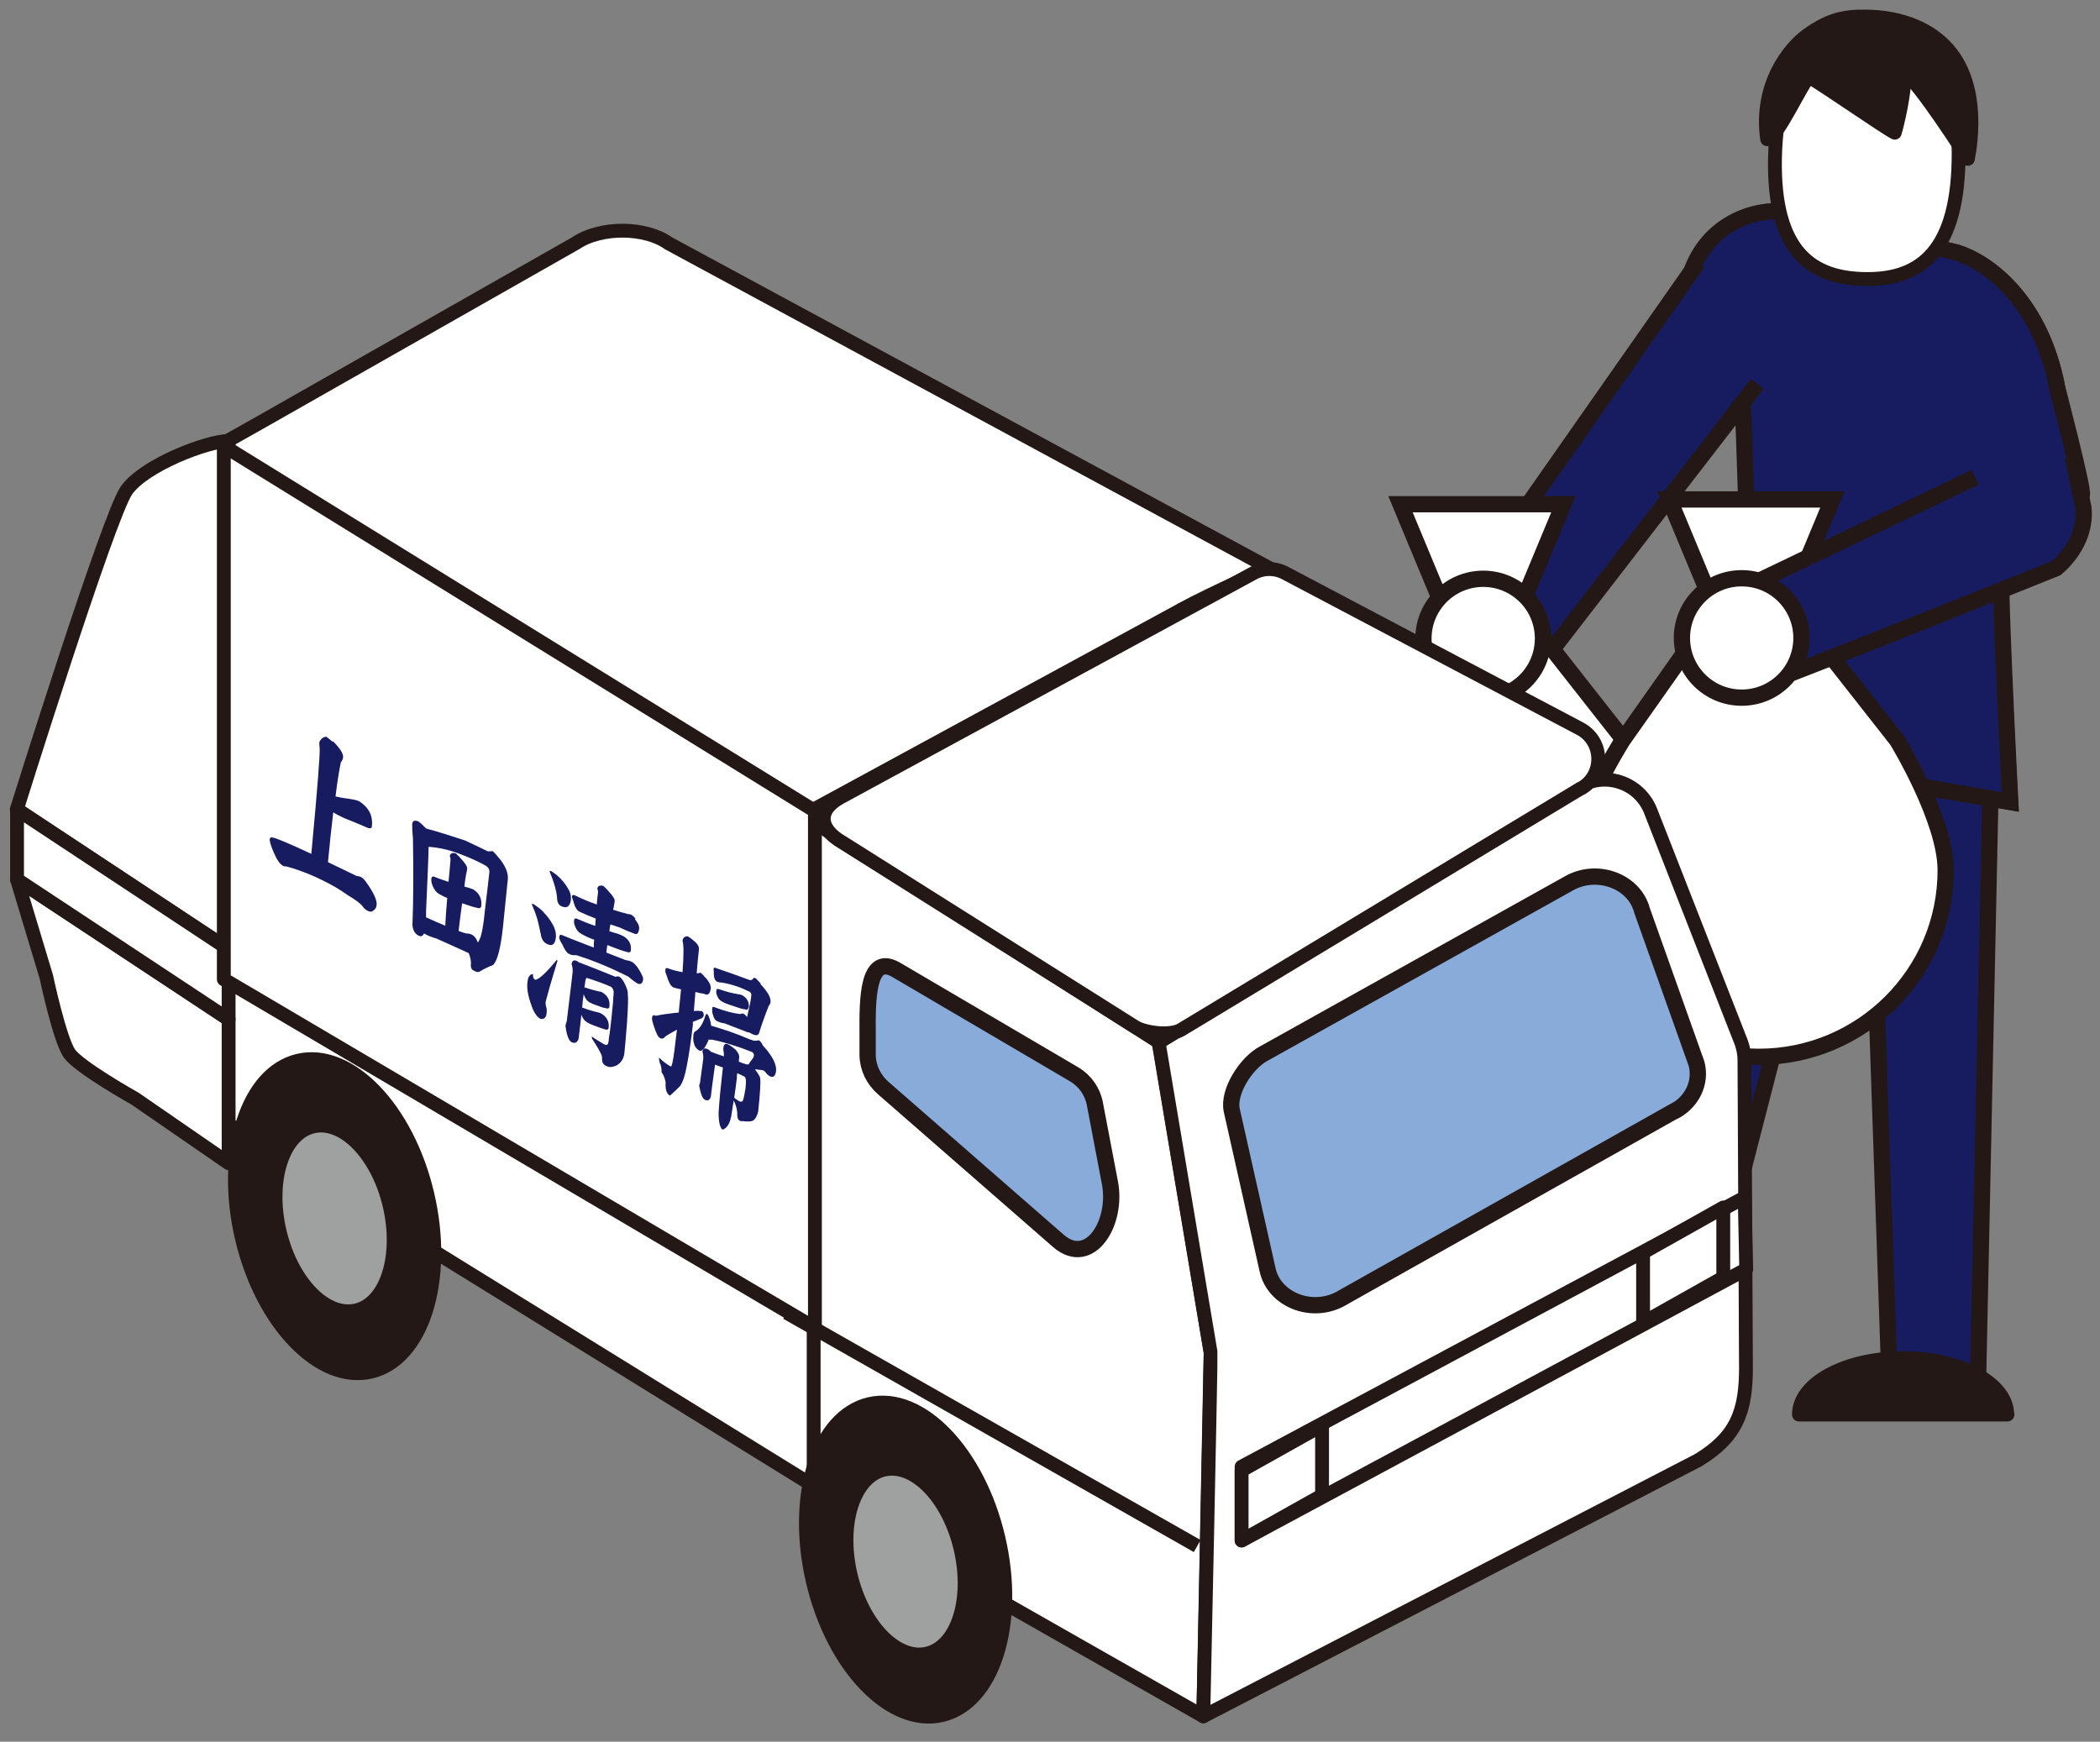 <svg width="129" height="107" viewBox="0 0 129 107" fill="none" xmlns="http://www.w3.org/2000/svg">
<rect x="0" y="0" width="129" height="107" fill="#808080" stroke="none"/>
<path d="M122.262 47.736L114.796 47.504L116.082 85.154L121.503 85.046L122.278 48.324L122.262 47.736Z" fill="#171C61" stroke="#231815" stroke-miterlimit="10"/>
<path d="M113.557 46.622L106.385 44.301L99.058 81.084L104.34 82.508L113.433 47.194L113.557 46.622Z" fill="#171C61" stroke="#231815" stroke-miterlimit="10"/>
<path d="M127.887 30.388C127.887 30.775 126.338 23.703 126.338 23.703C126.322 23.579 126.291 23.44 126.26 23.3C125.129 18.287 122.016 16.074 120.203 15.517L109.794 13.056C109.716 13.041 109.639 13.025 109.561 13.01C107.888 12.809 104.775 13.644 103.659 18.147L106.943 23.656L107.547 26.411L107.656 46.528L123.472 49.267C123.472 49.267 122.651 34.349 122.992 35.727C123.333 38.465 121.752 28.856 122 30.976" fill="#171C61"/>
<path d="M127.887 30.388C127.887 30.775 126.338 23.703 126.338 23.703C126.322 23.579 126.291 23.44 126.26 23.3C125.129 18.287 122.016 16.074 120.203 15.517L109.794 13.056C109.716 13.041 109.639 13.025 109.561 13.01C107.888 12.809 104.775 13.644 103.659 18.147L106.943 23.656L107.547 26.411L107.656 46.528L123.472 49.267C123.472 49.267 122.651 34.349 122.992 35.727C123.333 38.465 121.752 28.856 122 30.976" stroke="#231815" stroke-miterlimit="10"/>
<path d="M127.887 30.389C127.995 30.017 126.338 23.703 126.338 23.703C126.322 23.58 126.291 23.44 126.26 23.301C125.129 18.287 122.016 16.074 120.203 15.517L109.794 13.057C109.716 13.041 109.639 13.026 109.561 13.01C107.888 12.809 104.774 13.645 103.768 17.096L106.943 23.657C107.16 23.425 107.671 46.529 107.671 46.529L123.487 49.268C123.487 49.268 122.666 33.406 123.007 34.783C123.348 37.522 121.768 28.857 122.016 30.977" fill="#171C61"/>
<path d="M127.887 30.389C127.995 30.017 126.338 23.703 126.338 23.703C126.322 23.58 126.291 23.44 126.26 23.301C125.129 18.287 122.016 16.074 120.203 15.517L109.794 13.057C109.716 13.041 109.639 13.026 109.561 13.01C107.888 12.809 104.774 13.645 103.768 17.096L106.943 23.657C107.16 23.425 107.671 46.529 107.671 46.529L123.487 49.268C123.487 49.268 122.666 33.406 123.007 34.783C123.348 37.522 121.768 28.857 122.016 30.977" stroke="#231815" stroke-miterlimit="10"/>
<path d="M91.406 83.251C91.406 81.333 94.272 79.785 97.804 79.785C101.336 79.785 104.202 81.333 104.202 83.251H91.391H91.406Z" fill="#231815" stroke="#231815" stroke-width="0.85" stroke-linejoin="round"/>
<path d="M123.301 86.902C123.301 84.983 120.435 83.436 116.904 83.436C113.372 83.436 110.506 84.983 110.506 86.902H123.317H123.301Z" fill="#231815" stroke="#231815" stroke-width="0.85" stroke-linejoin="round"/>
<path d="M107.949 23.58L95.525 39.674C94.921 40.525 94.023 40.974 93.124 40.974C92.474 40.974 91.808 40.742 91.25 40.262C89.918 39.101 89.686 36.981 90.723 35.496L104.278 16.137" fill="#171C61"/>
<path d="M107.949 23.58L95.525 39.674C94.921 40.525 94.023 40.974 93.124 40.974C92.474 40.974 91.808 40.742 91.25 40.262C89.918 39.101 89.686 36.981 90.723 35.496L104.278 16.137" stroke="#231815" stroke-miterlimit="10"/>
<path d="M93.605 36.826H88.462L86.03 30.977H96.037L93.605 36.826Z" fill="white" stroke="#231815" stroke-miterlimit="10"/>
<path d="M100.003 45.785L93.512 37.522H88.973L83.149 45.785C83.149 45.785 80.035 50.66 80.035 53.77C80.035 60.099 85.178 65.237 91.514 65.237C97.85 65.237 102.993 60.099 102.993 53.77C102.993 50.66 100.003 45.785 100.003 45.785Z" fill="white" stroke="#231815" stroke-miterlimit="10"/>
<path d="M110.133 36.531H104.975L102.543 30.682H112.566L110.133 36.531Z" fill="white" stroke="#231815" stroke-miterlimit="10"/>
<path d="M116.532 45.474L110.041 37.211H105.503L99.678 45.474C99.678 45.474 96.564 50.349 96.564 53.459C96.564 59.788 101.707 64.926 108.043 64.926C114.379 64.926 119.522 59.788 119.522 53.459C119.522 50.349 116.532 45.474 116.532 45.474Z" fill="white" stroke="#231815" stroke-miterlimit="10"/>
<path d="M91.112 42.892C93.139 42.892 94.783 41.25 94.783 39.224C94.783 37.199 93.139 35.557 91.112 35.557C89.084 35.557 87.44 37.199 87.44 39.224C87.44 41.25 89.084 42.892 91.112 42.892Z" fill="white" stroke="#231815" stroke-miterlimit="10"/>
<path d="M121.334 29.32L105.937 36.701L107.424 42.303C107.919 42.303 126.307 34.906 126.307 34.906C126.307 34.906 128.212 33.436 127.98 31.192L127.329 28.082" fill="#171C61"/>
<path d="M121.334 29.32L105.937 36.701L107.424 42.303C107.919 42.303 126.307 34.906 126.307 34.906C126.307 34.906 128.212 33.436 127.98 31.192L127.329 28.082" stroke="#231815" stroke-miterlimit="10"/>
<path d="M106.989 42.86C109.017 42.86 110.661 41.218 110.661 39.193C110.661 37.167 109.017 35.525 106.989 35.525C104.962 35.525 103.318 37.167 103.318 39.193C103.318 41.218 104.962 42.86 106.989 42.86Z" fill="white" stroke="#231815" stroke-miterlimit="10"/>
<path d="M120.312 9.898C120.188 15.81 117.632 17.202 114.518 17.14C111.405 17.078 108.911 15.593 109.035 9.682C109.159 3.77 111.715 2.378 114.828 2.439C117.942 2.501 120.436 3.987 120.312 9.898Z" fill="white" stroke="#231815" stroke-width="0.85" stroke-miterlimit="10"/>
<path d="M116.392 8.151C116.47 7.95 117.136 5.335 116.934 4.406C117.941 5.118 120.884 9.76 120.884 9.76C121.086 8.724 121.705 4.793 119.227 2.596C117.941 1.435 116.113 0.986 114.363 1.017C113.015 1.017 112.117 1.373 111.032 2.147C109.948 2.921 108.074 5.18 108.554 8.553C109.158 8.553 110.784 4.886 111.141 4.731C112.07 5.257 115.819 7.872 116.392 8.151Z" fill="#231815" stroke="#231815" stroke-width="0.85" stroke-linejoin="round"/>
<path d="M53.669 93.571L13.749 68.889V55.611L54.319 79.644L53.669 93.571Z" fill="white" stroke="#231815" stroke-width="0.85" stroke-linejoin="round"/>
<path d="M72.475 37.506L49.44 50.025C48.464 50.551 47.272 50.52 46.327 49.932L11.55 28.453C11.55 28.453 14.075 27.03 16.135 25.869L35.359 14.944C36.955 13.876 39.681 13.954 41.06 14.944L77.959 34.891C77.959 34.891 74.659 36.315 72.491 37.491L72.475 37.506Z" fill="white" stroke="#231815" stroke-width="0.85" stroke-linejoin="round"/>
<path d="M1.047 49.731L14.043 58.32V27.092C12.758 27.092 8.87 28.562 7.77 30.125C6.67 31.688 1.031 49.731 1.031 49.731H1.047Z" fill="white" stroke="#231815" stroke-width="0.85" stroke-linejoin="round"/>
<path d="M14.044 71.458L8.297 67.496C8.297 67.496 4.873 65.577 4.269 64.726C3.665 63.875 2.844 60.006 2.844 60.006L1.047 54.033L14.044 62.622V71.458Z" fill="white" stroke="#231815" stroke-width="0.85" stroke-linejoin="round"/>
<path d="M14.044 62.621L1.047 54.032V49.73L14.044 58.319V62.621Z" fill="white" stroke="#231815" stroke-width="0.85" stroke-linejoin="round"/>
<path d="M49.982 91.821L73.916 105.439L74.365 83.078L71.189 64.029L49.982 50.504V91.821Z" fill="white" stroke="#231815" stroke-width="0.85" stroke-linejoin="round"/>
<path d="M68.184 72.679L67.255 67.805C67.115 67.062 66.65 66.397 66 66.01L55.063 59.588C53.282 58.535 53.282 61.414 53.297 63.472V64.834C53.313 65.607 53.669 66.335 54.258 66.845L65.04 76.254C66.945 77.863 68.649 75.14 68.184 72.679Z" fill="#88ABDA" stroke="#231815" stroke-miterlimit="10"/>
<path d="M74.365 83.079C74.396 83.25 73.916 105.44 73.916 105.44L104.324 89.703C106.663 88.279 107.267 86.732 107.252 83.962L107.159 65.113C107.159 64.742 107.082 64.371 106.958 64.03L101.396 49.824C100.715 48.091 98.654 47.379 97.043 48.308L71.174 64.046L74.365 83.079Z" fill="white" stroke="#231815" stroke-width="0.85" stroke-linejoin="round"/>
<path d="M107.268 77.973L76.27 94.639V90.105L107.175 73.562L107.268 77.973Z" fill="white" stroke="#231815" stroke-width="0.85" stroke-linejoin="round"/>
<path d="M81.212 91.868L76.27 94.638V90.336L81.212 87.566V91.868Z" fill="white" stroke="#231815" stroke-width="0.85" stroke-linejoin="round"/>
<path d="M105.858 78.484L100.932 81.254V76.952L105.858 74.182V78.484Z" fill="white" stroke="#231815" stroke-width="0.85" stroke-linejoin="round"/>
<path d="M102.774 68.3L82.28 79.829C80.499 80.742 78.252 79.813 77.865 78.003L75.665 68.207C75.418 67.078 76.548 65.298 77.633 64.725L96.439 54.234C98.174 53.305 100.404 54.156 100.869 55.936L104.215 65.344C104.525 66.52 103.936 67.728 102.774 68.316V68.3Z" fill="#88ABDA" stroke="#231815" stroke-miterlimit="10"/>
<path d="M22.784 84.27C25.934 83.537 27.489 78.665 26.258 73.388C25.026 68.111 21.475 64.427 18.326 65.16C15.176 65.894 13.621 70.766 14.852 76.043C16.084 81.32 19.635 85.004 22.784 84.27Z" fill="#231815" stroke="#231815" stroke-width="0.85" stroke-linejoin="round"/>
<path d="M21.873 80.504C23.739 80.07 24.662 77.187 23.934 74.066C23.206 70.945 21.102 68.767 19.236 69.201C17.369 69.636 16.447 72.519 17.175 75.64C17.903 78.761 20.007 80.939 21.873 80.504Z" fill="#9FA0A0" stroke="#231815" stroke-width="0.85" stroke-linejoin="round"/>
<path d="M57.86 105.368C61.009 104.635 62.564 99.762 61.333 94.485C60.102 89.208 56.55 85.525 53.401 86.258C50.251 86.992 48.696 91.864 49.928 97.141C51.159 102.418 54.71 106.101 57.86 105.368Z" fill="#231815" stroke="#231815" stroke-width="0.85" stroke-linejoin="round"/>
<path d="M56.945 101.589C58.812 101.154 59.734 98.271 59.006 95.15C58.278 92.029 56.175 89.851 54.308 90.285C52.442 90.72 51.519 93.603 52.247 96.724C52.976 99.845 55.079 102.023 56.945 101.589Z" fill="#9FA0A0" stroke="#231815" stroke-width="0.85" stroke-linejoin="round"/>
<path d="M48.325 80.65L73.544 94.98" stroke="#231815" stroke-width="0.85" stroke-linejoin="round"/>
<path d="M50.059 49.825L13.749 27.402V60.162L50.059 81.579V49.825Z" fill="white" stroke="#231815" stroke-width="0.85" stroke-linejoin="round"/>
<path d="M97.137 48.416L72.537 63.272C71.887 63.643 70.4 63.473 69.749 63.102L51.733 51.743C50.308 50.923 50.184 49.778 51.625 48.989L76.983 35.216C77.603 34.876 78.346 34.876 78.966 35.216L97.059 44.764C98.515 45.538 98.562 47.611 97.137 48.432V48.416Z" fill="white" stroke="#231815" stroke-width="0.85" stroke-linejoin="round"/>
<path d="M20.456 45.538C20.89 45.972 21.092 46.297 21.076 46.513C21.076 46.622 21.014 46.73 20.937 46.838C20.844 47.287 20.72 47.999 20.611 48.927C20.937 49.005 21.231 49.051 21.494 49.082C21.773 49.128 21.99 49.175 22.083 49.237C22.656 49.608 22.92 50.119 22.842 50.769C22.842 50.908 22.703 50.923 22.486 50.815C22.207 50.691 21.866 50.552 21.448 50.382C21.154 50.274 20.906 50.15 20.673 50.026C20.596 49.98 20.534 49.949 20.472 49.902C20.364 50.784 20.255 51.806 20.147 52.966C20.875 53.322 21.463 53.601 21.913 53.817C22.006 53.817 22.099 53.848 22.176 53.879C22.269 53.926 22.377 54.034 22.501 54.204C22.951 54.839 23.167 55.303 23.136 55.597C23.121 55.752 23.044 55.875 22.935 55.937C22.842 56.03 22.734 56.03 22.579 55.953C22.455 55.875 22.346 55.798 22.269 55.674C22.145 55.504 21.851 55.287 21.386 55.009C21.123 54.823 20.859 54.653 20.627 54.514C19.543 53.895 18.52 53.477 17.591 53.229C17.513 53.229 17.436 53.229 17.374 53.183C17.172 53.075 16.987 52.781 16.785 52.301C16.63 51.929 16.568 51.697 16.568 51.589C16.568 51.45 16.646 51.419 16.785 51.465C16.909 51.465 17.699 51.79 19.124 52.456C19.496 48.494 19.666 46.328 19.636 45.941C19.62 45.801 19.605 45.662 19.62 45.585C19.713 45.384 19.852 45.275 20.038 45.26C20.162 45.337 20.286 45.446 20.426 45.569L20.456 45.538Z" fill="#171C61"/>
<path d="M26.219 50.909C26.947 51.11 27.737 51.358 28.573 51.636C29.379 52.023 29.828 52.224 29.968 52.302C30.045 52.302 30.138 52.302 30.246 52.286C30.339 52.333 30.51 52.534 30.773 52.859C31.098 53.307 31.238 53.71 31.191 54.05L30.897 56.944C30.758 58.244 30.556 59.018 30.293 59.281C29.937 59.42 29.673 59.559 29.472 59.683C29.379 59.745 29.255 59.714 29.085 59.621C28.945 59.544 28.899 59.389 28.93 59.157C28.93 58.987 28.883 58.77 28.79 58.553C28.233 58.306 27.582 57.996 26.807 57.656C26.529 57.579 26.281 57.486 26.048 57.346C25.971 57.517 25.847 57.563 25.692 57.47C25.491 57.362 25.367 57.161 25.336 56.836C25.398 55.273 25.398 53.493 25.367 51.497C25.32 51.033 25.32 50.754 25.32 50.63C25.336 50.429 25.46 50.367 25.692 50.46C25.8 50.522 25.955 50.677 26.188 50.909H26.219ZM27.35 56.882C27.381 56.279 27.427 55.691 27.474 55.164C27.303 55.103 27.133 55.01 26.962 54.917C26.807 54.824 26.683 54.669 26.591 54.453C26.513 54.282 26.482 54.128 26.498 53.988C26.498 53.88 26.575 53.818 26.683 53.865C26.978 53.988 27.272 54.081 27.551 54.174C27.598 53.694 27.644 53.246 27.675 52.812C27.675 52.719 27.659 52.658 27.628 52.596C27.659 52.425 27.783 52.364 28 52.425C28.078 52.503 28.202 52.611 28.341 52.781C28.589 53.044 28.697 53.23 28.697 53.339C28.697 53.447 28.666 53.571 28.635 53.71C28.589 53.926 28.558 54.19 28.527 54.468C28.604 54.484 28.682 54.515 28.759 54.53C28.868 54.561 28.961 54.592 29.038 54.623C29.425 54.84 29.611 55.196 29.565 55.629C29.565 55.783 29.456 55.83 29.302 55.768C29.147 55.752 28.837 55.644 28.387 55.489C28.31 56 28.248 56.573 28.171 57.192C28.341 57.254 28.496 57.316 28.651 57.346C28.79 57.346 28.899 57.377 28.992 57.424C29.162 57.517 29.27 57.671 29.348 57.888C29.394 57.857 29.425 57.811 29.441 57.749C29.58 57.517 29.704 56.836 29.813 55.706C29.906 54.917 29.998 54.205 30.061 53.586C30.076 53.416 29.999 53.277 29.813 53.168C29.425 52.952 28.961 52.735 28.434 52.534C27.721 52.24 27.024 52.07 26.327 52.023C26.327 52.518 26.265 53.834 26.172 56C26.172 56.139 26.172 56.263 26.172 56.356C26.606 56.557 27.009 56.727 27.381 56.882H27.35Z" fill="#171C61"/>
<path d="M33.391 56.046C33.593 56.248 33.779 56.495 33.933 56.758C34.104 57.052 34.166 57.331 34.15 57.563C34.104 58.042 33.902 58.166 33.546 57.965C33.407 57.888 33.298 57.733 33.236 57.501C33.236 57.439 33.221 57.362 33.19 57.269C33.143 57.006 33.081 56.743 33.004 56.449C32.911 56.155 32.803 55.861 32.679 55.582C32.679 55.52 32.71 55.505 32.756 55.536C32.958 55.659 33.174 55.814 33.391 56.031V56.046ZM34.228 59.079C33.887 60.194 33.654 61.014 33.515 61.555C33.515 61.648 33.515 61.741 33.546 61.834C33.593 61.973 33.593 62.112 33.577 62.252C33.546 62.515 33.422 62.639 33.19 62.592C32.958 62.453 32.772 62.159 32.632 61.725C32.431 61.168 32.353 60.704 32.4 60.348C32.431 60.023 32.539 59.853 32.741 59.838C32.725 60.023 32.772 60.132 32.88 60.194C33.097 60.178 33.546 59.776 34.212 58.956C34.228 58.971 34.243 59.017 34.243 59.064L34.228 59.079ZM34.197 53.756C34.522 54.035 34.77 54.344 34.94 54.669C35.049 54.855 35.095 55.087 35.064 55.334C34.987 55.737 34.77 55.83 34.429 55.644C34.321 55.567 34.243 55.443 34.228 55.273C34.212 54.824 34.057 54.251 33.763 53.555C33.763 53.508 33.809 53.493 33.871 53.524C33.933 53.555 34.042 53.648 34.197 53.756ZM38.999 56.464C39.185 56.696 39.278 56.882 39.262 57.052C39.231 57.362 39.107 57.455 38.906 57.331C38.596 57.222 38.317 57.099 38.054 56.975C37.852 56.913 37.682 56.851 37.496 56.789C37.465 56.928 37.45 57.068 37.434 57.207C37.605 57.269 37.775 57.315 37.946 57.362C38.085 57.423 38.193 57.455 38.271 57.501C38.627 57.702 38.797 57.996 38.751 58.383C38.751 58.507 38.643 58.538 38.488 58.476C38.286 58.429 37.883 58.29 37.31 58.058C37.279 58.213 37.264 58.367 37.248 58.522C37.791 58.739 38.178 58.878 38.441 58.986C38.596 59.002 38.751 59.048 38.875 59.126C38.921 59.157 38.999 59.234 39.123 59.373C39.386 59.76 39.51 60.023 39.51 60.147C39.479 60.41 39.355 60.503 39.169 60.426C39.061 60.364 38.875 60.24 38.612 60.008C37.512 59.451 36.443 59.002 35.389 58.677C35.219 58.693 35.064 58.677 34.925 58.584C34.801 58.522 34.677 58.321 34.538 58.012C34.398 57.795 34.336 57.64 34.352 57.547C34.367 57.455 34.414 57.408 34.507 57.439C35.25 57.748 35.916 57.996 36.474 58.213C36.474 58.042 36.474 57.888 36.505 57.733C36.226 57.64 35.932 57.501 35.668 57.346C35.529 57.269 35.42 57.13 35.343 56.944C35.266 56.789 35.25 56.665 35.266 56.541C35.266 56.449 35.328 56.402 35.42 56.433C35.808 56.603 36.195 56.758 36.567 56.882C36.567 56.712 36.582 56.557 36.598 56.433C36.242 56.294 35.901 56.155 35.575 56C35.42 55.907 35.297 55.69 35.204 55.319C35.157 55.211 35.126 55.118 35.142 55.056C35.142 54.978 35.204 54.963 35.328 55.01C35.761 55.226 36.211 55.412 36.66 55.567C36.675 55.303 36.706 55.056 36.737 54.808C36.737 54.715 36.722 54.654 36.691 54.592C36.722 54.422 36.846 54.375 37.062 54.422C37.14 54.499 37.264 54.607 37.403 54.777C37.651 55.04 37.76 55.226 37.76 55.334C37.76 55.427 37.729 55.52 37.713 55.644C37.698 55.737 37.682 55.799 37.667 55.892C37.961 55.984 38.271 56.077 38.581 56.155C38.658 56.155 38.736 56.17 38.813 56.217C38.859 56.248 38.952 56.325 39.045 56.449L38.999 56.464ZM35.591 59.141C35.591 59.141 35.606 59.141 35.622 59.141C36.412 59.451 37.14 59.729 37.806 60.008C37.93 59.977 38.008 59.977 38.054 60.008C38.131 60.054 38.224 60.163 38.317 60.317C38.488 60.627 38.581 60.89 38.565 61.106C38.596 61.277 38.581 61.834 38.519 62.793C38.441 63.83 38.379 64.48 38.348 64.758C38.286 65.084 38.131 65.316 37.868 65.455C37.605 65.579 37.388 65.579 37.202 65.47C37.062 65.393 36.985 65.269 36.985 65.099C36.985 64.991 36.985 64.898 36.939 64.79C36.83 64.542 36.644 64.232 36.381 63.83C36.365 63.799 36.35 63.737 36.35 63.675C36.613 63.861 36.877 64.016 37.109 64.155C37.248 64.217 37.326 64.201 37.357 64.093C37.388 64 37.403 63.892 37.403 63.768C37.45 63.551 37.496 63.149 37.558 62.577C37.636 61.88 37.682 61.339 37.698 60.952C37.698 60.874 37.667 60.797 37.636 60.735C37.605 60.689 37.574 60.658 37.543 60.627C37.124 60.441 36.613 60.255 36.025 60.07C36.009 60.132 35.978 60.178 35.963 60.224C35.947 60.379 35.916 60.534 35.901 60.673C35.916 60.673 35.932 60.673 35.963 60.673C36.273 60.782 36.567 60.859 36.846 60.921C36.892 60.921 36.939 60.921 36.97 60.952C37.326 61.153 37.481 61.447 37.434 61.834C37.434 61.958 37.341 61.989 37.186 61.927C37.093 61.927 36.877 61.849 36.551 61.725C36.443 61.695 36.334 61.633 36.226 61.586C36.087 61.509 35.978 61.385 35.901 61.199C35.885 61.153 35.87 61.106 35.854 61.076C35.808 61.385 35.777 61.664 35.761 61.911C35.761 61.911 35.792 61.911 35.808 61.911C36.164 62.05 36.489 62.143 36.784 62.205C36.83 62.221 36.877 62.236 36.908 62.252C37.264 62.453 37.434 62.747 37.388 63.134C37.388 63.258 37.279 63.288 37.124 63.227C37.016 63.196 36.784 63.118 36.427 62.979C36.303 62.932 36.195 62.886 36.071 62.809C35.932 62.731 35.823 62.608 35.746 62.422C35.746 62.391 35.73 62.375 35.715 62.344C35.637 62.979 35.591 63.459 35.544 63.799C35.467 64.062 35.312 64.124 35.095 64.016C34.94 63.923 34.816 63.613 34.739 63.056C34.739 62.948 34.77 62.855 34.816 62.731C35.018 61.06 35.142 60.054 35.173 59.745C35.188 59.559 35.173 59.389 35.111 59.234C35.142 59.002 35.266 58.94 35.482 59.064C35.513 59.064 35.529 59.11 35.56 59.126L35.591 59.141Z" fill="#171C61"/>
<path d="M43.352 60.069C43.569 60.316 43.678 60.548 43.662 60.718C43.616 61.074 43.476 61.183 43.228 61.044C43.074 61.028 42.903 60.997 42.764 60.951C42.748 60.951 42.733 60.951 42.717 60.951C42.686 61.322 42.655 61.709 42.624 62.111C42.702 62.111 42.779 62.096 42.857 62.096C42.95 62.096 43.027 62.127 43.104 62.111C43.197 62.158 43.228 62.251 43.228 62.359C43.228 62.483 43.135 62.544 43.027 62.591C42.857 62.668 42.702 62.715 42.562 62.777C42.562 62.839 42.562 62.916 42.562 62.962C42.438 64.015 42.314 64.85 42.191 65.469C42.082 66.073 41.943 66.491 41.772 66.723C41.602 66.908 41.401 67.094 41.153 67.311C40.951 67.202 40.858 66.924 40.889 66.491C40.843 66.243 40.765 66.042 40.641 65.872C40.641 65.639 40.61 65.454 40.533 65.314C40.486 65.144 40.471 65.02 40.486 64.974C40.719 65.206 40.967 65.392 41.199 65.516C41.261 65.562 41.339 65.222 41.431 64.525C41.478 64.138 41.524 63.705 41.586 63.256C41.323 63.396 41.091 63.535 40.889 63.659C40.765 63.813 40.657 63.844 40.533 63.767C40.409 63.69 40.301 63.458 40.161 63.024C40.084 62.777 40.037 62.637 40.053 62.544C40.068 62.374 40.146 62.328 40.285 62.405C40.626 62.328 41.091 62.266 41.695 62.204L41.726 61.848C41.772 61.461 41.803 61.105 41.834 60.78C41.664 60.749 41.509 60.703 41.354 60.657C41.184 60.564 41.06 60.301 40.936 59.883C40.874 59.759 40.858 59.666 40.874 59.573C40.874 59.465 40.936 59.45 41.06 59.496C41.339 59.604 41.617 59.666 41.927 59.728C42.005 58.66 42.005 58.026 41.927 57.809C41.927 57.685 41.989 57.608 42.067 57.562C42.129 57.515 42.191 57.515 42.268 57.531C42.376 57.593 42.5 57.685 42.655 57.825C42.857 57.995 42.95 58.15 42.934 58.335C42.888 58.738 42.841 59.233 42.795 59.79C42.841 59.79 42.888 59.79 42.919 59.79C42.965 59.759 43.011 59.744 43.058 59.775C43.12 59.821 43.213 59.914 43.321 60.053L43.352 60.069ZM43.647 64.603C43.91 64.711 44.189 64.804 44.468 64.897C44.468 64.85 44.468 64.788 44.468 64.727C44.437 64.556 44.421 64.432 44.437 64.371C44.468 64.138 44.561 64.076 44.746 64.169C44.87 64.231 45.025 64.355 45.18 64.479C45.32 64.634 45.397 64.773 45.413 64.912L45.382 65.222C45.536 65.284 45.691 65.346 45.862 65.392C45.908 65.392 45.939 65.392 45.986 65.392C46.048 65.268 46.156 65.144 46.265 64.99C46.296 64.928 46.311 64.881 46.311 64.835C46.311 64.742 46.28 64.68 46.203 64.634C45.893 64.51 45.536 64.371 45.134 64.247C44.715 64.108 44.235 63.968 43.693 63.86C43.647 63.891 43.616 63.891 43.569 63.86H43.538C43.538 63.86 43.507 63.922 43.492 63.968C43.368 64.262 43.244 64.433 43.151 64.494C43.089 64.572 43.011 64.572 42.934 64.525C42.779 64.433 42.671 64.293 42.624 64.076C42.578 63.937 42.578 63.782 42.593 63.628C42.593 63.504 42.64 63.411 42.702 63.365C42.965 63.225 43.182 62.901 43.337 62.374C43.368 62.297 43.399 62.282 43.43 62.297C43.492 62.328 43.538 62.436 43.6 62.606C43.647 62.761 43.678 62.885 43.678 63.009C44.514 63.256 45.258 63.504 45.955 63.813C46.141 63.875 46.249 63.922 46.311 63.937C46.419 63.937 46.512 63.937 46.605 63.906C46.683 63.953 46.745 64.015 46.791 64.092C46.838 64.185 46.884 64.278 46.977 64.355C47.473 64.928 47.705 65.407 47.674 65.779C47.643 66.088 47.519 66.212 47.318 66.135C47.178 66.057 47.07 65.964 47.008 65.841C46.962 65.81 46.931 65.779 46.9 65.763C46.822 65.748 46.776 65.732 46.729 65.732C46.605 65.717 46.481 65.701 46.373 65.686C46.59 65.98 46.714 66.181 46.698 66.258C46.729 66.46 46.698 67.141 46.574 68.286C46.481 68.642 46.342 68.843 46.172 68.874C46.001 68.905 45.815 68.905 45.63 68.874C45.552 68.889 45.49 68.874 45.428 68.843C45.32 68.781 45.273 68.626 45.289 68.363C45.273 68.115 45.196 67.868 45.072 67.605C45.025 67.852 44.994 68.115 44.948 68.394C44.87 68.982 44.669 69.323 44.375 69.4C44.22 69.261 44.142 68.905 44.142 68.363C44.189 67.589 44.282 66.661 44.406 65.578C44.251 65.531 44.08 65.469 43.925 65.407C43.786 66.351 43.709 67.017 43.662 67.388C43.6 67.589 43.476 67.651 43.29 67.558C43.151 67.481 43.042 67.202 42.95 66.707C42.95 66.661 42.965 66.614 42.996 66.552C43.105 65.717 43.182 65.222 43.197 65.067C43.213 64.912 43.197 64.757 43.151 64.618C43.166 64.417 43.275 64.355 43.492 64.463C43.538 64.494 43.585 64.525 43.631 64.572L43.647 64.603ZM46.714 60.456C47.148 60.92 47.349 61.276 47.334 61.508C47.334 61.632 47.287 61.724 47.225 61.786C46.993 62.374 46.791 62.931 46.621 63.489C46.543 63.643 46.373 63.628 46.079 63.458L46.032 63.427C46.032 63.427 45.908 63.427 45.831 63.38C45.475 63.241 45.041 63.071 44.514 62.87C44.328 62.854 44.173 62.792 44.018 62.715C43.925 62.668 43.848 62.544 43.801 62.359C43.74 62.204 43.74 62.08 43.755 61.941C43.755 61.848 43.817 61.833 43.895 61.879C44.514 62.111 45.025 62.251 45.475 62.297C45.568 62.266 45.629 62.251 45.676 62.282C45.769 62.328 45.831 62.405 45.893 62.483C46.032 61.895 46.125 61.446 46.156 61.136C46.156 61.044 46.125 60.966 46.032 60.92C45.536 60.672 44.979 60.471 44.344 60.363C44.204 60.363 44.096 60.332 44.003 60.285C43.91 60.208 43.848 60.053 43.848 59.837C43.848 59.713 43.848 59.62 43.833 59.542C43.833 59.45 43.879 59.419 43.956 59.465C44.561 59.666 45.258 59.914 46.048 60.208C46.125 60.239 46.203 60.208 46.265 60.115C46.311 60.069 46.358 60.053 46.419 60.099C46.466 60.13 46.574 60.254 46.729 60.425L46.714 60.456ZM45.97 61.895C45.97 62.018 45.877 62.065 45.753 62.003C45.614 62.003 45.304 61.895 44.808 61.724C44.654 61.678 44.499 61.616 44.344 61.523C44.22 61.461 44.127 61.353 44.065 61.198C44.003 61.074 43.987 60.966 44.003 60.858C44.003 60.765 44.065 60.734 44.158 60.765C44.592 60.92 45.01 61.028 45.413 61.09C45.49 61.105 45.552 61.121 45.583 61.136C45.893 61.307 46.032 61.57 46.001 61.895H45.97ZM45.273 66.166C45.227 66.568 45.165 66.986 45.103 67.434C45.18 67.512 45.273 67.558 45.351 67.62C45.505 67.713 45.599 67.698 45.645 67.589C45.707 67.388 45.753 67.141 45.8 66.831C45.815 66.63 45.831 66.46 45.815 66.32C45.8 66.228 45.769 66.166 45.722 66.135C45.599 66.073 45.444 65.995 45.289 65.933L45.258 66.15L45.273 66.166Z" fill="#171C61"/>
</svg>
